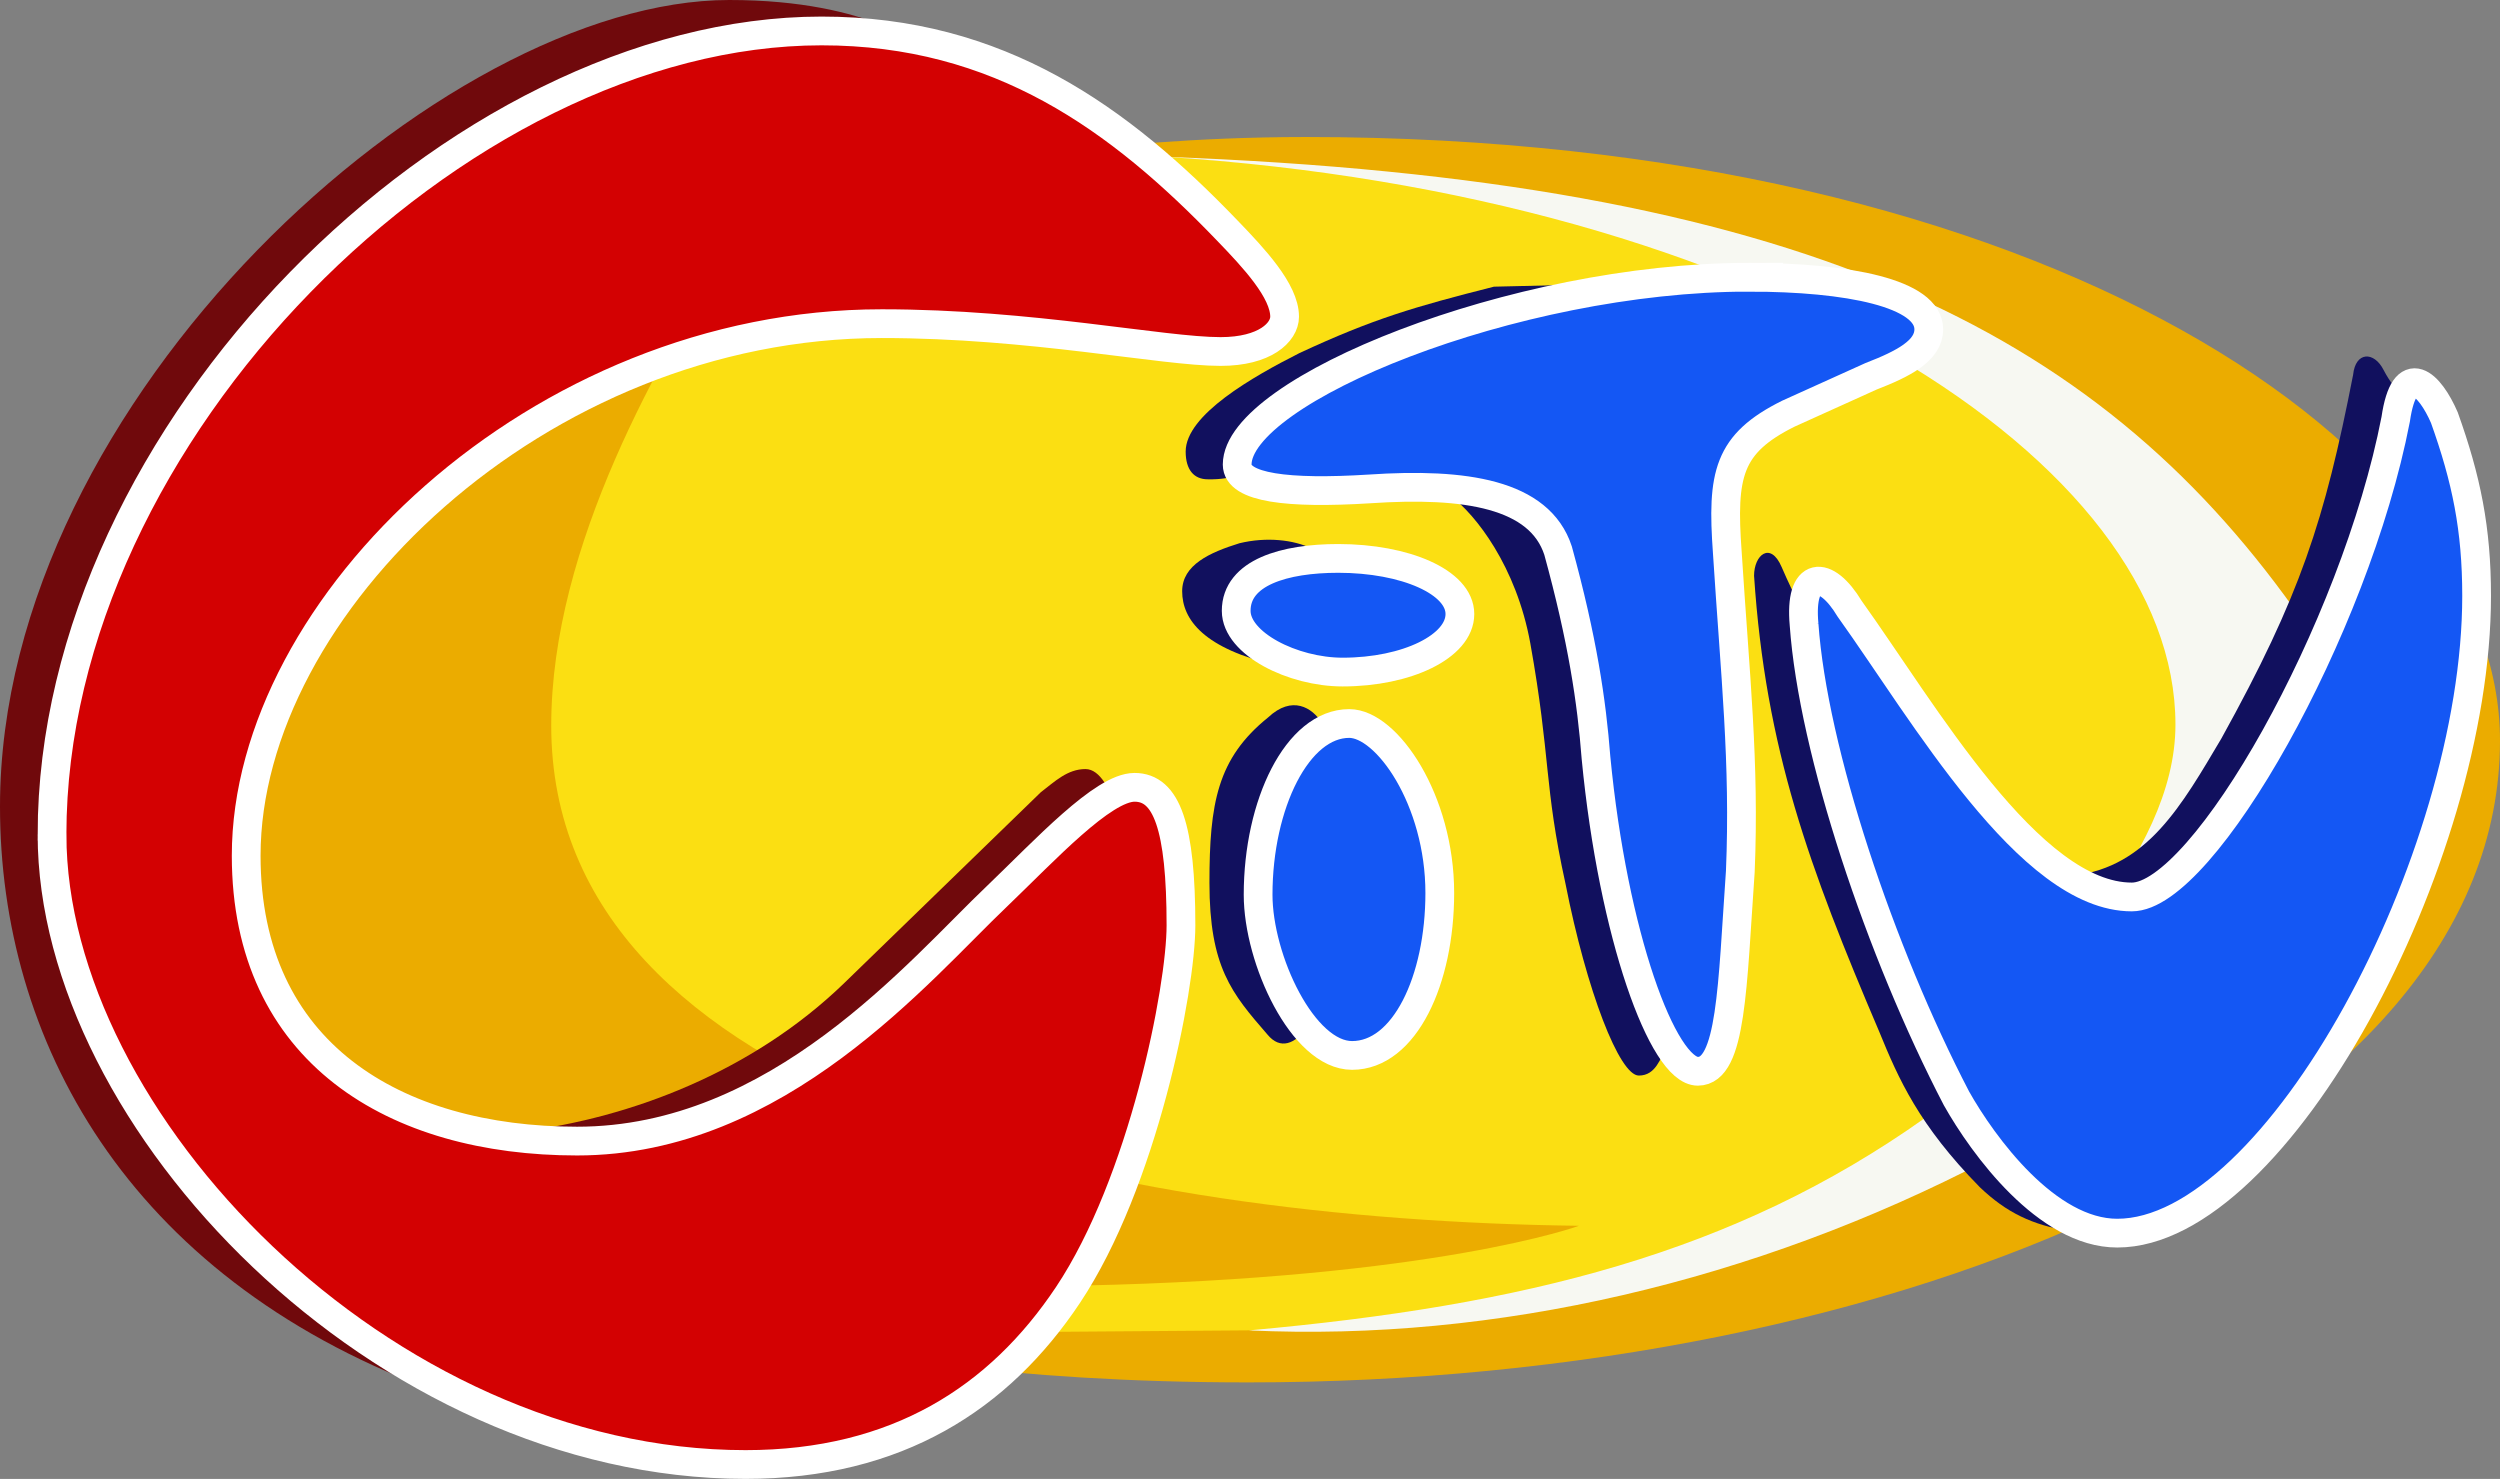 <?xml version="1.0" encoding="UTF-8" standalone="no"?>
<!-- Created with Inkscape (http://www.inkscape.org/) -->

<svg
   xmlns:dc="http://purl.org/dc/elements/1.1/"
   xmlns:cc="http://creativecommons.org/ns#"
   xmlns:rdf="http://www.w3.org/1999/02/22-rdf-syntax-ns#"
   xmlns:svg="http://www.w3.org/2000/svg"
   xmlns="http://www.w3.org/2000/svg"
   xmlns:sodipodi="http://sodipodi.sourceforge.net/DTD/sodipodi-0.dtd"
   xmlns:inkscape="http://www.inkscape.org/namespaces/inkscape"
   width="1000"
   height="591.565"
   id="svg2"
   version="1.1"
   inkscape:version="0.48.5 r10040"
   sodipodi:docname="New document 1">
  <rect width="100%" height="100%" fill="#808080" stroke="none"/>
  <defs
     id="defs4" />
  <sodipodi:namedview
     id="base"
     pagecolor="#ffffff"
     bordercolor="#666666"
     borderopacity="1.0"
     inkscape:pageopacity="0.0"
     inkscape:pageshadow="2"
     inkscape:zoom="0.56123047"
     inkscape:cx="566.27563"
     inkscape:cy="36.98286"
     inkscape:document-units="px"
     inkscape:current-layer="layer1"
     showgrid="false"
     fit-margin-top="0"
     fit-margin-left="0"
     fit-margin-right="0"
     fit-margin-bottom="0"
     inkscape:window-width="1030"
     inkscape:window-height="1018"
     inkscape:window-x="886"
     inkscape:window-y="-1"
     inkscape:window-maximized="0">
    <inkscape:grid
       type="xygrid"
       id="grid7236"
       empspacing="5"
       visible="true"
       enabled="true"
       snapvisiblegridlinesonly="true"
       originx="-17.484px"
       originy="-341.081px" />
  </sodipodi:namedview>
  <g
     inkscape:label="Layer 1"
     inkscape:groupmode="layer"
     id="layer1"
     transform="translate(-17.484,-119.716)">
    <path
       style="fill:#ebac00;fill-opacity:1;stroke:none"
       d="m 516.764,672.677 c 260.374,0 500.72,-101.484 500.72,-256.763 0,-115.815 -180.135,-241.396 -477.669,-241.396 -46.883,0 -82.222,4.295 -82.222,4.295 L 200.624,221.786 83.811,386.592 102.827,561.36 244.995,627.464 c 0,0 81.506,45.213 271.768,45.213 z"
       id="path7277"
       inkscape:connector-curvature="0"
       sodipodi:nodetypes="ccccccccc" />
    <path
       style="fill:#fbdf12;fill-opacity:1;fill-rule:evenodd;stroke:none"
       d="m 429.293,652.521 95.398,-0.721 63.953,-4.867 111.38,-23.091 153.488,-79.687 64.293,-106.853 -57.954,-131.302 -139.905,-77.876 -96.892,-29.883 -73.235,-10.64 -65.472,-5.241 -251.241,68.993 -24.332,304.786 z"
       id="path7279"
       inkscape:connector-curvature="0"
       sodipodi:nodetypes="cccccccccccccc" />
    <path
       style="fill:#f7f8f2;fill-opacity:1;stroke:none"
       d="m 887.662,409.51 c 0,-104.979 -164.336,-211.927 -404.738,-227.099 255.515,9.439 372.639,69.605 452.087,180.637 l -16.133,175.804 -106.291,44.822 c -93.331,48.581 -197.05,72.835 -295.502,68.193 110.013,-9.898 193.984,-30.709 270.551,-85.074 44.84,-53.624 100.027,-104.425 100.027,-157.283 z"
       id="path7275"
       inkscape:connector-curvature="0"
       sodipodi:nodetypes="cccccccc" />
    <path
       style="fill:#ebac00;fill-opacity:1;stroke:none"
       d="m 237.977,409.91 c 0,150.381 223.512,197.811 411.111,200.122 0,0 -56.918,20.973 -199.237,23.906 L 129.087,594.865 77.472,369.387 310.038,217.698 c -28.067,44.982 -72.061,119.805 -72.061,192.212 z"
       id="path7265"
       inkscape:connector-curvature="0"
       sodipodi:nodetypes="ccccccc" />
    <path
       style="fill:#70090c;fill-opacity:1;stroke:none"
       d="m 463.907,442.509 c -2.261,-6.279 -6.216,-15.168 -12.225,-15.168 -7.198,0 -12.241,4.951 -17.884,9.282 l -78.849,76.547 c -36.744,35.432 -85.359,53.66 -128.28,59.089 l 7.46,30.756 134.924,3.622 z"
       id="path7261"
       inkscape:connector-curvature="0"
       sodipodi:nodetypes="cccccccc" />
    <path
       style="fill:#70090c;fill-opacity:1;stroke:none"
       d="M 189.076,675.187 C 67.648,629.584 17.484,535.02 17.484,442.326 c 0,-163.326 177.233,-322.61 291.678,-322.61 57.94,0 79.354,20.341 79.354,20.341 L 220.942,243.031 81.995,401.827 l 27.533,161.357 144.069,65.952 z"
       id="path7263"
       inkscape:connector-curvature="0"
       sodipodi:nodetypes="ccccccccc" />
    <path
       style="fill:#d30102;fill-opacity:1;stroke:#ffffff;stroke-width:11.5;stroke-miterlimit:4;stroke-dasharray:none"
       d="m 38.294,453.532 c 0,-160.716 162.284,-321.434 307.828,-321.434 71.063,0 119.233,35.021 162.318,79.878 10.579,10.967 22.891,24.109 22.891,34.417 0,6.237 -7.841,13.927 -25.612,13.927 -23.361,0 -75.675,-11.141 -135.533,-11.141 -137.462,0 -254.228,112.912 -254.228,212.8 0,78.923 59.584,114.173 132.358,114.173 80.505,0 136.865,-68.392 168.146,-98.11 18.94,-18.16 42.217,-43.398 54.841,-43.398 12.829,0 18.569,15.694 18.569,55.227 0,25.399 -15.217,102.903 -45.213,147.863 -27.398,41.064 -68.263,67.786 -128.953,67.786 -145.177,0 -277.41,-137.618 -277.41,-251.986 z"
       id="path7238"
       inkscape:connector-curvature="0"
       sodipodi:nodetypes="cccccccccccscc" />
    <path
       style="fill:#11105e;fill-opacity:1;stroke:none"
       d="m 539.859,531.251 c -4.175,5.615 -10.139,8.796 -15.507,2.151 -14.181,-16.343 -23.091,-26.862 -23.091,-60.557 0,-31.811 3.139,-49.781 23.459,-66.154 9.607,-9.022 17.692,-3.938 21.536,2.225 z"
       id="path7267"
       inkscape:connector-curvature="0"
       sodipodi:nodetypes="cccccc" />
    <path
       style="fill:#11105e;fill-opacity:1;stroke:none"
       d="m 490.351,356.205 c 0,-10.544 11.057,-15.503 22.908,-19.19 10.885,-2.638 21.638,-1.355 28.751,2.037 l -13.583,46.861 c -29.347,-6.7 -38.076,-18.294 -38.076,-29.708 z"
       id="path7269"
       inkscape:connector-curvature="0"
       sodipodi:nodetypes="ccccc" />
    <path
       style="fill:#11105e;fill-opacity:1;stroke:none"
       d="m 598.152,318.451 c 9.397,7.04 25.827,27.541 31.467,58.633 8.214,45.944 5.381,56.619 14.036,95.986 8.509,43.154 21.615,76.868 29.357,76.868 6.9,0 8.518,-7.061 11.192,-11.247 l 0,-143.589 -18.569,-123.899 3.522,-38.098 -54.106,1.281 c -31.818,8.065 -48.242,12.82 -77.795,26.564 -18.634,9.442 -45.503,24.679 -45.503,39.391 0,7.346 3.352,11.093 8.829,11.093 10.882,0.258 13.773,-3.314 20.374,-2.377 l 65.877,-10.98 z"
       id="path7271"
       inkscape:connector-curvature="0"
       sodipodi:nodetypes="ccccccccccccccc" />
    <path
       style="fill:#11105e;fill-opacity:1;stroke:none"
       d="m 736.51,360.276 c 0,0 -4.127,-8.441 -6.376,-13.77 -4.459,-10.362 -11.023,-4.837 -11.023,3.514 4.619,69.294 22.012,116.558 50.075,182.384 7.714,18.865 15.82,37.325 40.197,62.155 10.753,10.281 21.041,15.099 35.857,17.608 L 867.332,580.152 990.591,370.452 l -7.844,-93.325 c -3.5,0.036 -6.644,0.422 -11.818,-9.402 -3.811,-7.564 -11.25,-7.438 -12.193,1.879 -11.403,58.368 -21.099,88.406 -52.703,145.513 -15.928,26.875 -29.605,51.215 -58.86,54.785 l -40.749,-2.717 z"
       id="path7273"
       inkscape:connector-curvature="0"
       sodipodi:nodetypes="ccccccccccccccc" />
    <path
       style="fill:#1457f4;fill-opacity:1;stroke:#ffffff;stroke-width:11.5;stroke-miterlimit:4;stroke-dasharray:none"
       d="m 520.729,477.598 c 0,-36.204 15.7,-68.481 36.448,-68.481 15.053,0 36.221,30.569 36.221,67.802 0,34.833 -14.073,64.972 -35.089,64.972 -19.672,0 -37.58,-38.429 -37.58,-64.293 z"
       id="path7240"
       inkscape:connector-curvature="0"
       sodipodi:nodetypes="ccccc" />
    <path
       style="fill:#1457f4;fill-opacity:1;stroke:#ffffff;stroke-width:11.5;stroke-miterlimit:4;stroke-dasharray:none"
       d="m 552.781,343.079 c -21.516,0 -40.82,5.624 -40.82,20.97 0,13.103 22.589,24.492 42.58,24.492 25.65,0 46.903,-10.234 46.903,-23.211 0,-12.812 -21.94,-22.251 -48.663,-22.251 z"
       id="path7242"
       inkscape:connector-curvature="0"
       sodipodi:nodetypes="ccccc" />
    <path
       style="fill:#1457f4;fill-opacity:1;stroke:#ffffff;stroke-width:11.5;stroke-miterlimit:4;stroke-dasharray:none"
       d="m 717.003,230.615 c 39.753,0 71.99,6.416 71.99,20.827 0,8.564 -10.183,13.793 -23.091,18.79 l -33.052,14.941 c -24.226,12.039 -26.697,24.332 -24.449,55.464 3.139,49.278 7.035,84.152 5.207,127.68 -3.214,45.726 -3.455,79.913 -16.979,79.913 -13.974,0 -33.894,-54.269 -40.749,-125.416 -1.717,-22.457 -5.423,-47.417 -15.168,-82.856 -7.415,-22.696 -37.102,-27.263 -75.385,-24.676 -32.687,2.047 -52.974,-0.42 -52.974,-9.734 0,-29.596 110.629,-74.933 204.65,-74.933 z"
       id="path7255"
       inkscape:connector-curvature="0"
       sodipodi:nodetypes="cccccccccccc" />
    <path
       style="fill:#1457f4;fill-opacity:1;stroke:#ffffff;stroke-width:11.5;stroke-miterlimit:4;stroke-dasharray:none"
       d="m 739.11,369.491 c -1.942,-21.54 8.61,-22.238 18.249,-6.243 29.558,41.251 71.891,115.255 112.854,115.255 28.563,0 89.23,-106.852 105.546,-191.067 3.537,-24.279 13.712,-13.965 19.469,-0.679 8.811,24.622 12.904,44.514 12.904,71.311 0,105.458 -79.948,254.907 -143.753,254.907 -28.106,0 -53.644,-34.959 -64.293,-53.879 -30.561,-58.687 -57.39,-139.026 -60.976,-189.605 z"
       id="path7259"
       inkscape:connector-curvature="0"
       sodipodi:nodetypes="ccccccccc" />
  </g>
</svg>
